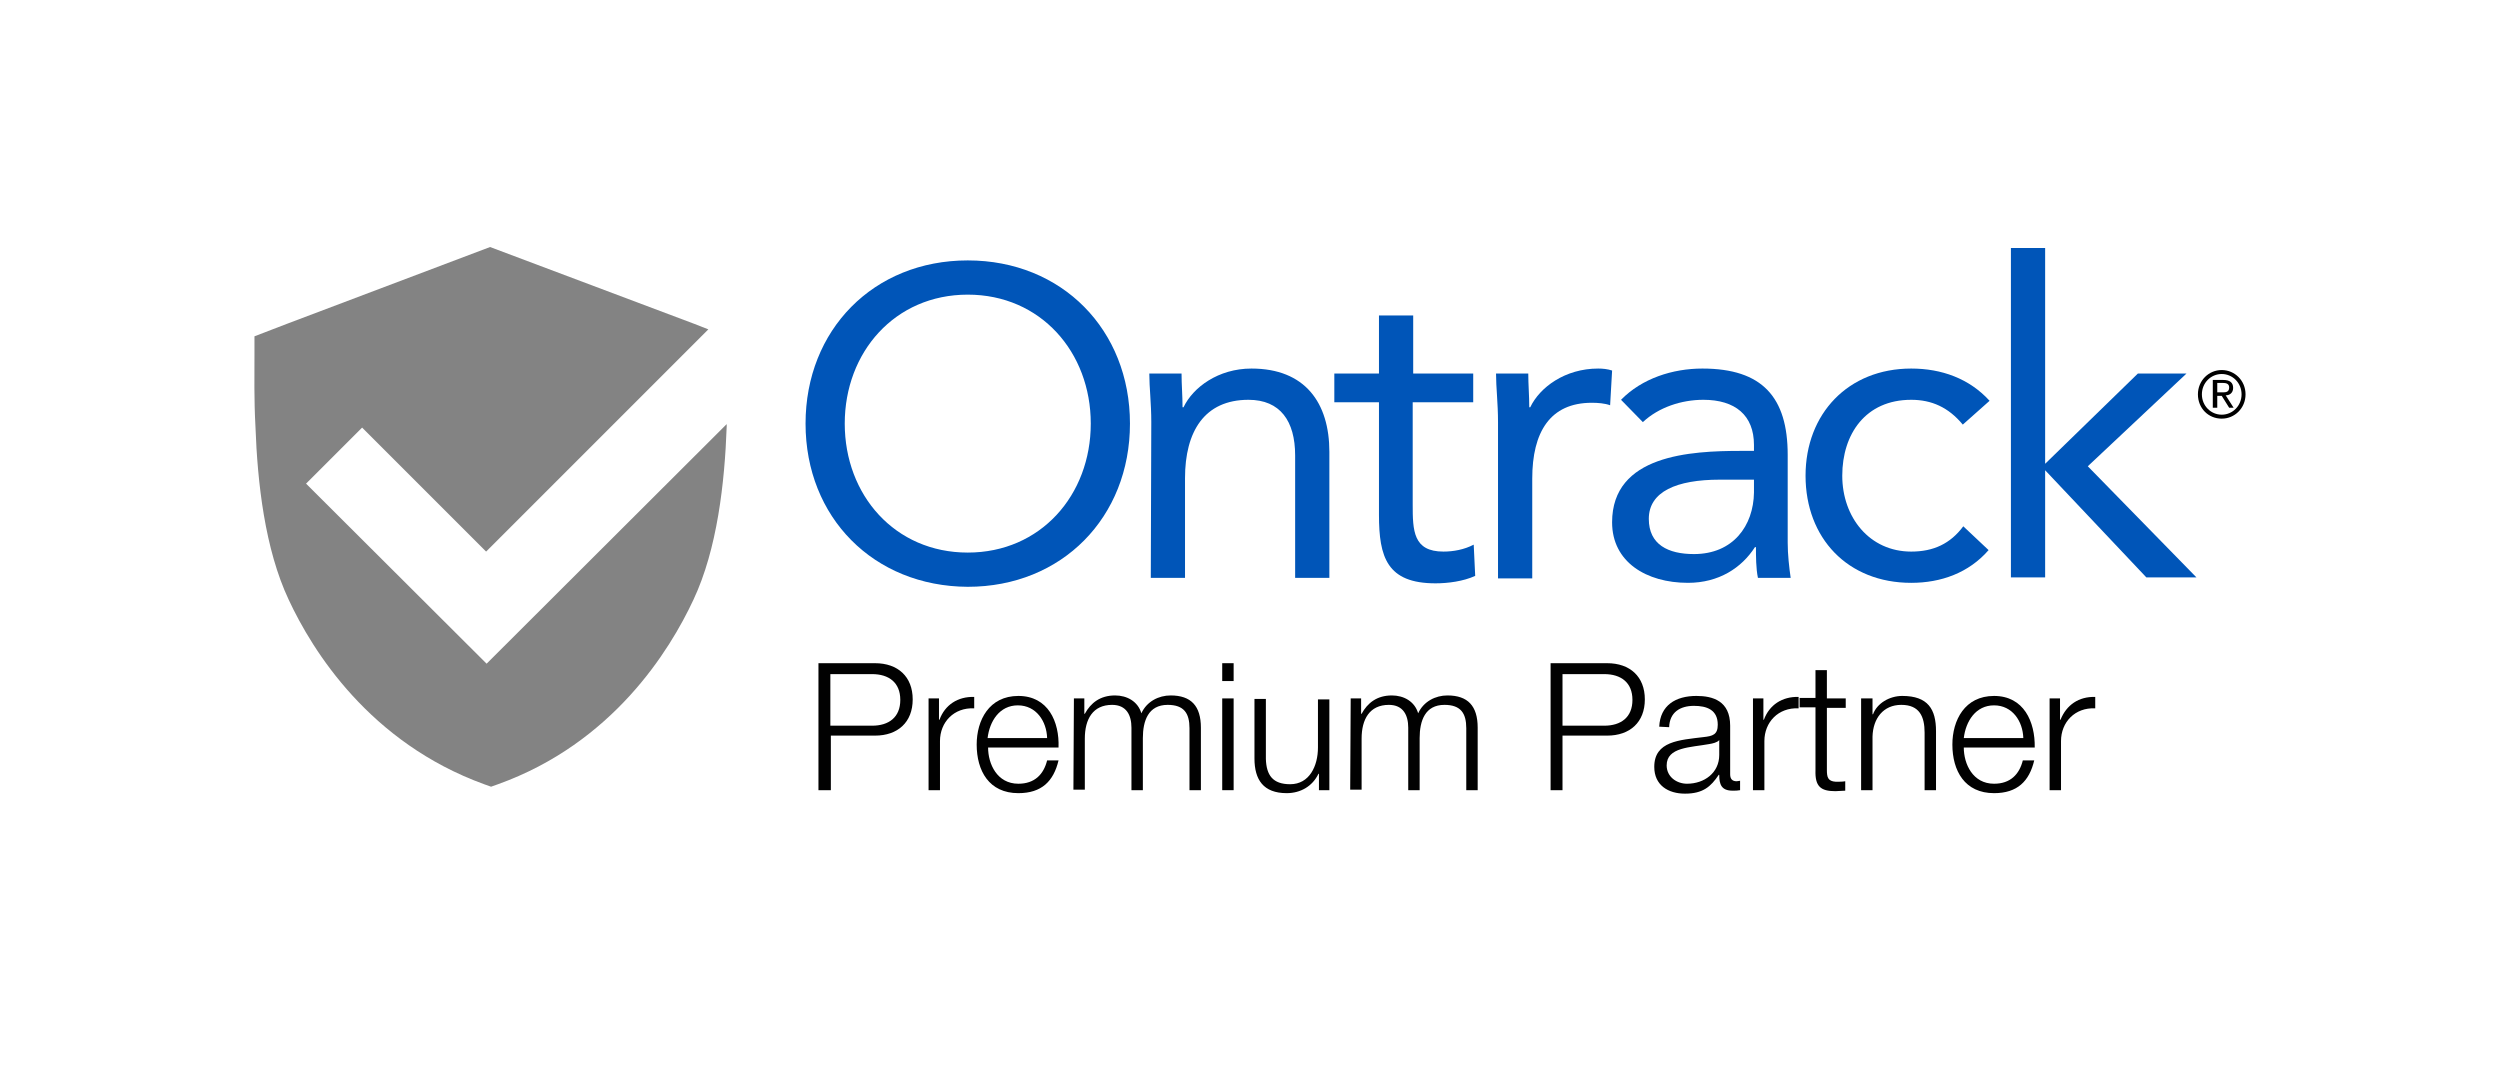 <?xml version="1.0" encoding="utf-8"?>
<!-- Generator: Adobe Illustrator 23.0.1, SVG Export Plug-In . SVG Version: 6.00 Build 0)  -->
<svg version="1.1" id="Layer_1" xmlns="http://www.w3.org/2000/svg" xmlns:xlink="http://www.w3.org/1999/xlink" x="0px" y="0px" viewBox="0 0 504 216" style="enable-background:new 0 0 504 216;" xml:space="preserve">
  <style type="text/css">
	.st0{fill:#010101;}
	.st1{fill:#838383;}
	.st2{fill:#0055B8;}
</style>
  <g>
    <g>
      <path class="st0" d="M165,133.7h11.4c4.6,0,7.6,2.7,7.6,7.3s-3,7.3-7.6,7.3h-8.9v11H165V133.7z M167.4,146.3h8.4
			c3.4,0,5.7-1.7,5.7-5.2s-2.3-5.2-5.7-5.2h-8.4V146.3z" />
      <path class="st0" d="M187.2,140.8h2.1v4.3h0.1c1.1-3,3.7-4.7,7-4.6v2.3c-4.1-0.2-6.9,2.8-6.9,6.6v9.9h-2.3L187.2,140.8
			L187.2,140.8z" />
      <path class="st0" d="M199.2,150.7c0,3.3,1.8,7.3,6.1,7.3c3.3,0,5.1-1.9,5.8-4.7h2.3c-1,4.2-3.4,6.6-8.1,6.6
			c-5.9,0-8.4-4.5-8.4-9.8c0-4.9,2.5-9.8,8.4-9.8c6,0,8.3,5.2,8.1,10.4L199.2,150.7L199.2,150.7z M211.1,148.8
			c-0.1-3.4-2.2-6.6-5.9-6.6c-3.7,0-5.7,3.2-6.1,6.6H211.1z" />
      <path class="st0" d="M216.5,140.8h2.1v3.1h0.1c1.2-2.2,3.1-3.7,6.1-3.7c2.4,0,4.6,1.2,5.3,3.6c1.1-2.4,3.5-3.6,5.9-3.6
			c4.1,0,6.1,2.1,6.1,6.5v12.6h-2.3v-12.5c0-3-1.1-4.7-4.4-4.7c-3.9,0-5,3.2-5,6.7v10.5h-2.3v-12.6c0-2.5-1-4.6-3.9-4.6
			c-3.9,0-5.5,2.9-5.5,6.8v10.3h-2.3L216.5,140.8L216.5,140.8z" />
      <path class="st0" d="M246.4,133.7h2.3v3.6h-2.3V133.7z M246.4,140.8h2.3v18.5h-2.3V140.8z" />
      <path class="st0" d="M268,159.3h-2.1V156h-0.1c-1.2,2.5-3.6,3.9-6.4,3.9c-4.7,0-6.5-2.7-6.5-7v-12h2.3v12.1
			c0.1,3.3,1.4,5.1,4.9,5.1c3.9,0,5.6-3.7,5.6-7.4v-9.7h2.3L268,159.3L268,159.3z" />
      <path class="st0" d="M272.3,140.8h2.1v3.1h0.1c1.2-2.2,3.1-3.7,6.1-3.7c2.4,0,4.6,1.2,5.3,3.6c1.1-2.4,3.5-3.6,5.9-3.6
			c4.1,0,6.1,2.1,6.1,6.5v12.6h-2.3v-12.5c0-3-1.1-4.7-4.4-4.7c-3.9,0-5,3.2-5,6.7v10.5h-2.3v-12.6c0-2.5-1-4.6-3.9-4.6
			c-3.9,0-5.5,2.9-5.5,6.8v10.3h-2.3L272.3,140.8L272.3,140.8z" />
      <path class="st0" d="M312.6,133.7h11.4c4.6,0,7.6,2.7,7.6,7.3s-3,7.3-7.6,7.3H315v11h-2.4V133.7z M315,146.3h8.4
			c3.4,0,5.7-1.7,5.7-5.2s-2.3-5.2-5.7-5.2H315V146.3z" />
      <path class="st0" d="M334.5,146.5c0.2-4.3,3.3-6.2,7.5-6.2c3.3,0,6.8,1,6.8,6v9.8c0,0.9,0.4,1.4,1.3,1.4c0.3,0,0.5-0.1,0.7-0.1
			v1.9c-0.5,0.1-0.9,0.1-1.5,0.1c-2.3,0-2.7-1.3-2.7-3.2h-0.1c-1.6,2.4-3.2,3.8-6.8,3.8c-3.4,0-6.2-1.7-6.2-5.4c0-5.2,5.1-5.4,9.9-6
			c1.9-0.2,2.9-0.5,2.9-2.5c0-3-2.2-3.8-4.8-3.8c-2.8,0-4.9,1.3-5,4.3L334.5,146.5L334.5,146.5z M346.6,149.2L346.6,149.2
			c-0.4,0.5-1.4,0.7-2,0.8c-3.8,0.7-8.6,0.6-8.6,4.3c0,2.3,2,3.7,4.1,3.7c3.5,0,6.5-2.2,6.5-5.8L346.6,149.2L346.6,149.2z" />
      <path class="st0" d="M353.4,140.8h2.1v4.3h0.1c1.1-3,3.7-4.7,7-4.6v2.3c-4.1-0.2-6.9,2.8-6.9,6.6v9.9h-2.3L353.4,140.8
			L353.4,140.8z" />
      <path class="st0" d="M368.3,140.8h3.8v1.9h-3.8v12.5c0,1.5,0.2,2.3,1.8,2.4c0.7,0,1.3,0,1.9-0.1v1.9c-0.7,0-1.3,0.1-2,0.1
			c-3,0-4.1-1-4-4.2v-12.7h-3.2v-1.9h3.2v-5.6h2.3V140.8z" />
      <path class="st0" d="M375.2,140.8h2.3v3.2h0.1c0.8-2.2,3.3-3.7,5.9-3.7c5.2,0,6.8,2.7,6.8,7.1v11.9H388v-11.6c0-3.2-1-5.6-4.7-5.6
			c-3.6,0-5.7,2.7-5.8,6.4v10.8h-2.3V140.8z" />
      <path class="st0" d="M395.9,150.7c0,3.3,1.8,7.3,6.1,7.3c3.3,0,5.1-1.9,5.8-4.7h2.3c-1,4.2-3.4,6.6-8.1,6.6
			c-5.9,0-8.4-4.5-8.4-9.8c0-4.9,2.5-9.8,8.4-9.8c6,0,8.3,5.2,8.2,10.4L395.9,150.7L395.9,150.7z M407.9,148.8
			c-0.1-3.4-2.2-6.6-5.9-6.6c-3.7,0-5.7,3.2-6.1,6.6H407.9z" />
      <path class="st0" d="M413.2,140.8h2.1v4.3h0.1c1.2-3,3.7-4.7,7-4.6v2.3c-4.1-0.2-6.9,2.8-6.9,6.6v9.9h-2.3V140.8z" />
    </g>
    <path class="st1" d="M98.1,133.8L61.7,97.5L73,86.2l25,25l44.8-44.8l-2.8-1.1L98.8,49.8l-41,15.5l-6.5,2.5l0,3.8
		c0,3.9-0.1,8.9,0.2,14.4c0.4,11.3,1.9,24.7,6.7,34.9c4.8,10.3,16.3,28.8,39.4,37.2l1.4,0.5l1.4-0.5c23.1-8.3,34.6-26.9,39.4-37.2
		c4.8-10.2,6.3-23.6,6.7-34.9c0-0.2,0-0.3,0-0.5L98.1,133.8z" />
    <g>
      <g>
        <g>
          <g>
            <path class="st2" d="M232.1,85.1c0-3.8-0.4-7-0.4-9.8h6.5c0,2.2,0.2,4.5,0.2,6.8h0.2c1.9-4,7-7.8,13.7-7.8
						c10.8,0,15.7,6.9,15.7,16.8v25.4h-6.9V91.8c0-6.9-3-11.2-9.4-11.2c-8.9,0-12.8,6.4-12.8,15.8v20.1h-6.9L232.1,85.1L232.1,85.1z
						" />
            <path class="st2" d="M296.9,81.1h-12.1v20.6c0,5.3,0.1,9.5,6.2,9.5c2,0,4.2-0.4,6.1-1.4l0.3,6.3c-2.4,1.1-5.5,1.5-8,1.5
						c-9.8,0-11.4-5.3-11.4-13.8V81.1h-9v-5.8h9V63.6h6.9v11.7h12.1V81.1z" />
            <path class="st2" d="M302,85.1c0-3.8-0.4-7-0.4-9.8h6.5c0,2.2,0.2,4.5,0.2,6.8h0.2c1.9-4,7-7.8,13.7-7.8c0.9,0,1.9,0.1,2.8,0.4
						l-0.4,7c-1.1-0.4-2.5-0.5-3.7-0.5c-8.4,0-12,5.9-12,15.3v20.1H302L302,85.1L302,85.1z" />
            <path class="st2" d="M326.8,80.6c4.2-4.3,10.4-6.3,16.4-6.3c12.1,0,17.2,5.8,17.2,17.4v17.7c0,2.4,0.3,5,0.6,7.1h-6.6
						c-0.4-1.9-0.4-4.4-0.4-6.2h-0.2c-2.7,4.2-7.3,7.2-13.5,7.2c-8.4,0-15.3-4.2-15.3-12.2c0-13.6,15.8-14.4,26-14.4h2.6v-1.2
						c0-6-3.8-9.1-10.2-9.1c-4.4,0-9,1.5-12.2,4.5L326.8,80.6z M346.7,96.7c-8.7,0-14.3,2.4-14.3,7.9c0,5.2,3.9,7.1,9.1,7.1
						c7.9,0,12-5.7,12.1-12.4v-2.6L346.7,96.7L346.7,96.7z" />
            <path class="st2" d="M395.7,85.6c-2.9-3.5-6.3-5-10.4-5c-9.2,0-13.9,6.9-13.9,15.3c0,8.4,5.5,15.3,13.9,15.3
						c4.5,0,7.9-1.6,10.5-5.1l5.1,4.8c-4,4.6-9.6,6.6-15.6,6.6c-12.8,0-21.3-9-21.3-21.6c0-12.5,8.6-21.6,21.3-21.6
						c6.1,0,11.7,2,15.8,6.5L395.7,85.6z" />
            <path class="st2" d="M405.4,50h6.9v43.5L431,75.3h9.8l-19.9,18.7l21.9,22.4h-10.1l-20.4-21.6v21.6h-6.9L405.4,50L405.4,50z" />
          </g>
        </g>
        <g>
          <path class="st2" d="M162.4,85.4c0-18.9,13.7-32.9,32.7-32.9c19,0,32.7,14,32.7,32.9s-13.7,32.9-32.7,32.9
					C176.1,118.2,162.4,104.3,162.4,85.4z M219.9,85.4c0-14.4-10.1-26-24.8-26s-24.8,11.6-24.8,26s10.1,26,24.8,26
					S219.9,99.8,219.9,85.4z" />
        </g>
      </g>
      <g>
        <path d="M447.9,74.6c2.6,0,4.8,2.1,4.8,4.9c0,2.8-2.2,4.9-4.8,4.9c-2.7,0-4.8-2.1-4.8-4.9C443.1,76.7,445.3,74.6,447.9,74.6z
				 M447.9,83.6c2.2,0,4-1.8,4-4.1s-1.8-4.1-4-4.1c-2.2,0-4,1.8-4,4.1S445.7,83.6,447.9,83.6z M446.1,76.6h2.1c1.3,0,2,0.5,2,1.6
				c0,1-0.7,1.5-1.5,1.5l1.6,2.5h-0.9l-1.5-2.4h-0.9v2.4h-0.9L446.1,76.6L446.1,76.6z M447,79.1h0.9c0.8,0,1.5,0,1.5-1
				c0-0.8-0.7-0.9-1.3-0.9h-1.1L447,79.1L447,79.1z" />
      </g>
    </g>
  </g>
</svg>